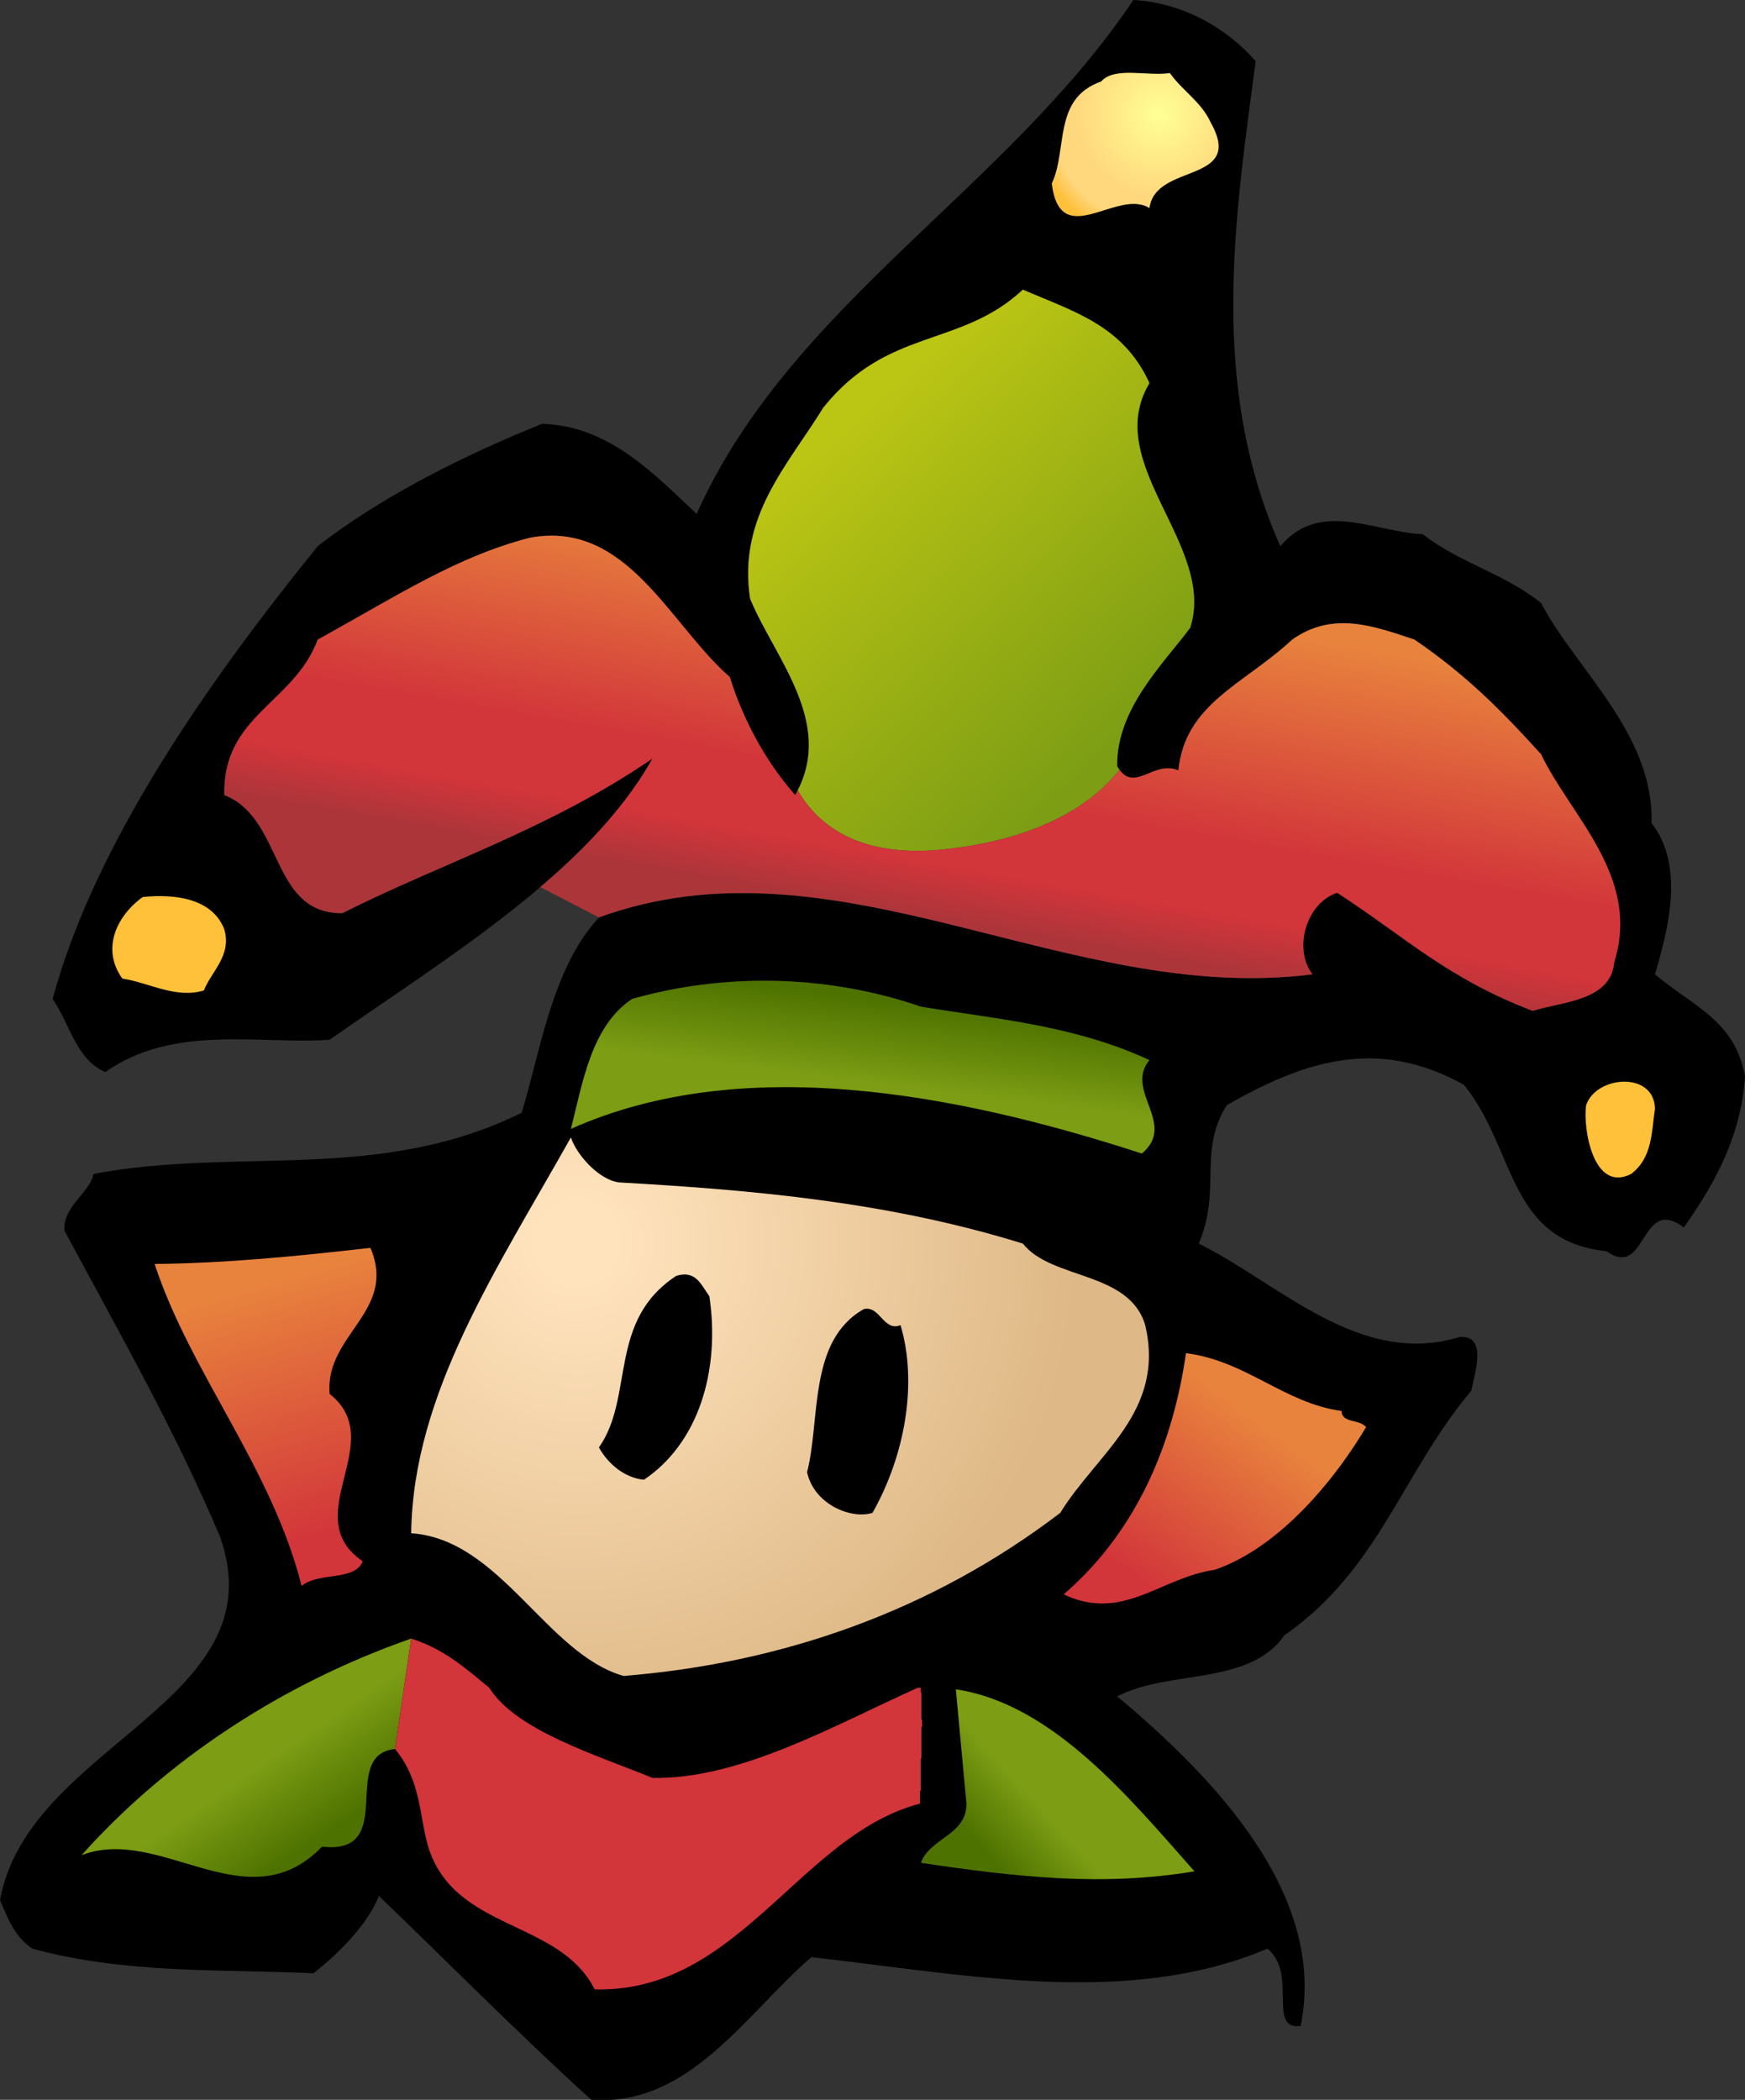<?xml version="1.0" encoding="UTF-8" standalone="no"?>
<svg
   xmlns:dc="http://purl.org/dc/elements/1.1/"
   xmlns:cc="http://creativecommons.org/ns#"
   xmlns:rdf="http://www.w3.org/1999/02/22-rdf-syntax-ns#"
   xmlns:svg="http://www.w3.org/2000/svg"
   xmlns="http://www.w3.org/2000/svg"
   viewBox="0 0 256.75 309"
   height="309"
   width="256.75"
   xml:space="preserve"
   version="1.1"
   id="svg10155"><rect x="0" y="0" width="256.75" height="309" fill="#333333" stroke="none"/><defs
     id="defs10159"><clipPath
       id="clipPath10173"
       clipPathUnits="userSpaceOnUse"><path
         id="path10175"
         d="m 1377,2386 c 15,-21 37,-34 48,-58 41,-73 -65,-47 -72,-101 -38,24 -105,-52 -115,29 19,40 1,100 58,120 16,18 54,6 81,10" /></clipPath><radialGradient
       id="radialGradient10177"
       spreadMethod="pad"
       gradientTransform="matrix(-106.667,-106.667,-106.667,106.667,1364.5,2337)"
       gradientUnits="userSpaceOnUse"
       r="1"
       cy="0"
       cx="0"
       fy="0"
       fx="0"><stop
         id="stop10179"
         offset="0"
         style="stop-opacity:1;stop-color:#ffff95" /><stop
         id="stop10181"
         offset="0.657"
         style="stop-opacity:1;stop-color:#ffd77c" /><stop
         id="stop10183"
         offset="0.85"
         style="stop-opacity:1;stop-color:#ffd77c" /><stop
         id="stop10185"
         offset="1"
         style="stop-opacity:1;stop-color:#ffc03a" /></radialGradient><clipPath
       id="clipPath10193"
       clipPathUnits="userSpaceOnUse"><path
         id="path10195"
         d="m 264,1378 c 9,-31 -15,-49 -24,-72 -33,-10 -64,9 -96,14 -24,33 -9,72 24,96 39,4 82,-2 96,-38" /></clipPath><radialGradient
       id="radialGradient10197"
       spreadMethod="pad"
       gradientTransform="matrix(-53.333,-66.667,-66.667,53.333,217.833,1390.33)"
       gradientUnits="userSpaceOnUse"
       r="1"
       cy="0"
       cx="0"
       fy="-0.781"
       fx="-0.625"><stop
         id="stop10199"
         offset="0"
         style="stop-opacity:1;stop-color:#ffff95" /><stop
         id="stop10201"
         offset="0.657"
         style="stop-opacity:1;stop-color:#ffd77c" /><stop
         id="stop10203"
         offset="0.85"
         style="stop-opacity:1;stop-color:#ffd77c" /><stop
         id="stop10205"
         offset="1"
         style="stop-opacity:1;stop-color:#ffc03a" /></radialGradient><clipPath
       id="clipPath10213"
       clipPathUnits="userSpaceOnUse"><path
         id="path10215"
         d="m 1084,1287 c 82,-14 179,-21 269,-63 -30,-36 33,-75 -9,-110 -218,71 -471,119 -672,29 14,55 24,121 72,153 105,30 226,30 340,-9" /></clipPath><linearGradient
       id="linearGradient10217"
       spreadMethod="pad"
       gradientTransform="matrix(-13.334,-106.667,-741.97,92.749,1419.69,1255.93)"
       gradientUnits="userSpaceOnUse"
       y2="0"
       x2="1"
       y1="0"
       x1="0"><stop
         id="stop10219"
         offset="0"
         style="stop-opacity:1;stop-color:#4e7200" /><stop
         id="stop10221"
         offset="0.079"
         style="stop-opacity:1;stop-color:#4e7200" /><stop
         id="stop10223"
         offset="1"
         style="stop-opacity:1;stop-color:#7c9d14" /></linearGradient><clipPath
       id="clipPath10231"
       clipPathUnits="userSpaceOnUse"><path
         id="path10233"
         d="m 1948,1167 c -4,-28 -3,-58 -28,-77 -45,-23 -57,55 -53,81 12,35 80,40 81,-4" /></clipPath><radialGradient
       id="radialGradient10235"
       spreadMethod="pad"
       gradientTransform="matrix(-33.333,-93.333,-93.333,33.333,1917.83,1183.67)"
       gradientUnits="userSpaceOnUse"
       r="1"
       cy="0"
       cx="0"
       fy="-0.942"
       fx="-0.336"><stop
         id="stop10237"
         offset="0"
         style="stop-opacity:1;stop-color:#ffff95" /><stop
         id="stop10239"
         offset="0.657"
         style="stop-opacity:1;stop-color:#ffd77c" /><stop
         id="stop10241"
         offset="0.85"
         style="stop-opacity:1;stop-color:#ffd77c" /><stop
         id="stop10243"
         offset="1"
         style="stop-opacity:1;stop-color:#ffc03a" /></radialGradient><clipPath
       id="clipPath10251"
       clipPathUnits="userSpaceOnUse"><path
         id="path10253"
         d="m 729,1080 c 159,-9 317,-23 475,-72 34,-43 125,-32 144,-96 C 1372,810 1291,761 1248,691 1096,575 920,514 734,499 643,525 589,660 484,667 c 2,164 101,311 188,466 6,-19 32,-50 57,-53" /></clipPath><radialGradient
       id="radialGradient10255"
       spreadMethod="pad"
       gradientTransform="matrix(386.663,-453.333,-453.333,-386.663,677.833,1010.33)"
       gradientUnits="userSpaceOnUse"
       r="1"
       cy="0"
       cx="0"
       fy="0"
       fx="0"><stop
         id="stop10257"
         offset="0"
         style="stop-opacity:1;stop-color:#ffe3bd" /><stop
         id="stop10259"
         offset="0.079"
         style="stop-opacity:1;stop-color:#ffe3bd" /><stop
         id="stop10261"
         offset="1"
         style="stop-opacity:1;stop-color:#deb886" /></radialGradient><clipPath
       id="clipPath10269"
       clipPathUnits="userSpaceOnUse"><path
         id="path10271"
         d="M 436,1003 C 468,928 382,901 388,831 459,775 349,687 427,634 417,610 376,622 355,605 320,744 224,856 182,984 c 86,1 166,9 254,19" /></clipPath><linearGradient
       id="linearGradient10273"
       spreadMethod="pad"
       gradientTransform="matrix(93.333,-319.997,-286.924,-83.687,458.373,1032.43)"
       gradientUnits="userSpaceOnUse"
       y2="0"
       x2="1"
       y1="0"
       x1="0"><stop
         id="stop10275"
         offset="0"
         style="stop-opacity:1;stop-color:#e8833d" /><stop
         id="stop10277"
         offset="0.079"
         style="stop-opacity:1;stop-color:#e8833d" /><stop
         id="stop10279"
         offset="1"
         style="stop-opacity:1;stop-color:#d2353a" /></linearGradient><clipPath
       id="clipPath10291"
       clipPathUnits="userSpaceOnUse"><path
         id="path10293"
         d="m 1579,811 c 1,-15 20,-9 29,-19 -35,-59 -100,-141 -178,-168 -64,-9 -108,-62 -178,-29 88,76 129,180 144,284 71,-9 116,-59 183,-68" /></clipPath><linearGradient
       id="linearGradient10295"
       spreadMethod="pad"
       gradientTransform="matrix(-153.332,-206.667,-216.148,160.365,1601.03,737.212)"
       gradientUnits="userSpaceOnUse"
       y2="0"
       x2="1"
       y1="0"
       x1="0"><stop
         id="stop10297"
         offset="0"
         style="stop-opacity:1;stop-color:#e8833d" /><stop
         id="stop10299"
         offset="0.079"
         style="stop-opacity:1;stop-color:#e8833d" /><stop
         id="stop10301"
         offset="1"
         style="stop-opacity:1;stop-color:#d2353a" /></linearGradient><clipPath
       id="clipPath10309"
       clipPathUnits="userSpaceOnUse"><path
         style="clip-rule:evenodd"
         id="path10311"
         d="m 1110.34,1472 c 123.23,12.75 181.4,60.69 207.42,93.79 -0.92,1.29 -1.85,2.59 -2.76,4.21 -1,67 53,119 86,163 31,97 -105,193 -48,288 -31,68 -89,84 -149,110 -74,-69 -159,-44 -235,-139 -41,-67 -101,-128 -86,-225 28.352,-68.43 97.73,-143.56 55.977,-225.38 23.363,-40.54 71.573,-79.94 171.363,-69.62" /></clipPath><linearGradient
       id="linearGradient10313"
       spreadMethod="pad"
       gradientTransform="matrix(359.998,-399.996,-520.777,-468.701,1221.63,2230.42)"
       gradientUnits="userSpaceOnUse"
       y2="0"
       x2="1"
       y1="0"
       x1="0"><stop
         id="stop10315"
         offset="0"
         style="stop-opacity:1;stop-color:#bbc514" /><stop
         id="stop10317"
         offset="0.079"
         style="stop-opacity:1;stop-color:#bbc514" /><stop
         id="stop10319"
         offset="1"
         style="stop-opacity:1;stop-color:#7c9d14" /></linearGradient><clipPath
       id="clipPath10327"
       clipPathUnits="userSpaceOnUse"><path
         style="clip-rule:evenodd"
         id="path10329"
         d="m 1814,1584 c -48,53 -89,94 -149,135 -48,16 -96,34 -144,0 -57,-53 -126,-75 -134,-154 -27.62,12.38 -50.69,-24.97 -69.24,0.79 -26.02,-33.1 -84.19,-81.04 -207.42,-93.79 -99.79,-10.32 -148,29.08 -171.363,69.62 -0.957,-1.87 -1.903,-3.74 -2.977,-5.62 -38,43 -63,94 -77,139 -71,62 -121,185 -235,164 -86,-22 -156,-68 -250,-120 -28,-75 -112,-89 -110,-183 70,-27 54,-140 139,-139 117,59 242,98 365,182 -31.023,-55.43 -77.957,-105.21 -132.027,-151.32 L 705,1392 c 280,102 552,-104 840,-67 -23,29 -8,84 29,96 80,-52 130,-101 230,-139 36,11 92,12 96,57 32,101 -52,173 -86,245" /></clipPath><linearGradient
       id="linearGradient10331"
       spreadMethod="pad"
       gradientTransform="matrix(-73.325,-419.998,-1692.2,295.431,1991.62,1665.93)"
       gradientUnits="userSpaceOnUse"
       y2="0"
       x2="0.994"
       y1="0"
       x1="0"><stop
         id="stop10333"
         offset="0"
         style="stop-opacity:1;stop-color:#e8833d" /><stop
         id="stop10335"
         offset="0.051"
         style="stop-opacity:1;stop-color:#e8833d" /><stop
         id="stop10337"
         offset="0.652"
         style="stop-opacity:1;stop-color:#d2353a" /><stop
         id="stop10339"
         offset="0.848"
         style="stop-opacity:1;stop-color:#d2353a" /><stop
         id="stop10341"
         offset="1"
         style="stop-opacity:1;stop-color:#ac353a" /></linearGradient><clipPath
       id="clipPath10349"
       clipPathUnits="userSpaceOnUse"><path
         id="path10351"
         d="M 484,543 C 332,490 196,400 96,288 c 93,36 195,-81 283,10 91,-10 19,108 86,115 l 19,130" /></clipPath><linearGradient
       id="linearGradient10353"
       spreadMethod="pad"
       gradientTransform="matrix(-67.831,99,415.942,284.988,165.248,151.545)"
       gradientUnits="userSpaceOnUse"
       y2="0"
       x2="1"
       y1="0"
       x1="0"><stop
         id="stop10355"
         offset="0"
         style="stop-opacity:1;stop-color:#4e7200" /><stop
         id="stop10357"
         offset="0.079"
         style="stop-opacity:1;stop-color:#4e7200" /><stop
         id="stop10359"
         offset="1"
         style="stop-opacity:1;stop-color:#7c9d14" /></linearGradient><clipPath
       id="clipPath10367"
       clipPathUnits="userSpaceOnUse"><path
         id="path10369"
         d="M 1125.1,483.281 C 1239.38,466.121 1329.76,354.988 1406,269 c -108,-18 -208,-7 -322,10 11,31 59,33 53,76 l -11.9,128.281" /></clipPath><linearGradient
       id="linearGradient10371"
       spreadMethod="pad"
       gradientTransform="matrix(66.666,60,259.014,-287.792,1030.92,425.423)"
       gradientUnits="userSpaceOnUse"
       y2="0"
       x2="1"
       y1="0"
       x1="0"><stop
         id="stop10373"
         offset="0"
         style="stop-opacity:1;stop-color:#4e7200" /><stop
         id="stop10375"
         offset="0.079"
         style="stop-opacity:1;stop-color:#4e7200" /><stop
         id="stop10377"
         offset="1"
         style="stop-opacity:1;stop-color:#7c9d14" /></linearGradient><clipPath
       id="clipPath10385"
       clipPathUnits="userSpaceOnUse"><path
         id="path10387"
         d="m 484,543 c 38,-12 63,-34 92,-58 31,-50 126,-79 192,-106 103,-2 214,62 312,106 15.44,1.137 30.47,0.48 45.1,-1.719 L 1137,355 C 957,359 890,125 700,130 c -42,83 -165,68 -196,168 -11,38 -8,77 -39,115 l 19,130" /></clipPath><radialGradient
       id="radialGradient10389"
       spreadMethod="pad"
       gradientTransform="matrix(-26.666,-326.663,-326.663,26.666,757.833,443.667)"
       gradientUnits="userSpaceOnUse"
       r="1"
       cy="0"
       cx="0"
       fy="-0.997"
       fx="-0.081"><stop
         id="stop10391"
         offset="0"
         style="stop-opacity:1;stop-color:#e8833d" /><stop
         id="stop10393"
         offset="0.079"
         style="stop-opacity:1;stop-color:#e8833d" /><stop
         id="stop10395"
         offset="1"
         style="stop-opacity:1;stop-color:#d2353a" /></radialGradient></defs><g
     transform="matrix(1.25,0,0,-1.25,0,309)"
     id="g10163"><g
       transform="scale(0.1,0.1)"
       id="g10165"><path
         id="path10167"
         style="fill:#000000;fill-opacity:1;fill-rule:nonzero;stroke:none"
         d="m 1478,2400 c -24,-183 -56,-379 29,-571 47,55 109,17 168,14 43,-34 96,-46 139,-81 41,-78 133,-154 130,-259 39,-50 20,-124 4,-178 45,-38 94,-54 106,-120 -4,-62 -28,-116 -72,-178 -52,39 -43,-62 -91,-28 -117,12 -107,122 -168,196 -101,56 -186,29 -279,-24 -34,-54 -6,-100 -33,-163 95,-47 189,-146 307,-110 34,3 17,-45 14,-63 -81,-96 -109,-211 -220,-288 -42,-60 -135,-40 -197,-72 117,-98 247,-235 216,-388 -40,-5 -3,61 -39,91 C 1327,108 1134,148 955,168 876,99 811,-8 696,0 610,78 517,172 446,240 432,205 397,171 369,149 259,154 148,148 38,178 16,193 9,215 0,235 33,419 328,468 259,663 205,790 142,900 76,1023 c -3,28 30,45 34,67 168,32 336,-11 504,72 22,71 35,169 91,230 280,102 552,-104 840,-67 -23,29 -8,84 29,96 80,-52 130,-101 230,-139 36,11 92,12 96,57 32,101 -52,173 -86,245 -48,53 -89,94 -149,135 -48,16 -96,34 -144,0 -57,-53 -126,-75 -134,-154 -29,13 -53,-29 -72,5 -1,67 53,119 86,163 31,97 -105,193 -48,288 -31,68 -89,84 -149,110 -74,-69 -159,-44 -235,-139 -41,-67 -101,-128 -86,-225 29,-70 101,-147 53,-231 -38,43 -63,94 -77,139 -71,62 -121,185 -235,164 -86,-22 -156,-68 -250,-120 -28,-75 -112,-89 -110,-183 70,-27 54,-140 139,-139 117,59 242,98 365,182 -75,-134 -243,-235 -380,-331 -81,-6 -183,19 -264,-38 -34,14 -42,57 -62,86 48,179 179,369 312,533 74,58 174,108 264,144 78,-2 131,-58 182,-106 110,246 364,381 514,605 56,-3 108,-31 144,-72" /><g
         id="g10169"><g
           clip-path="url(#clipPath10173)"
           id="g10171"><path
             id="path10187"
             style="fill:url(#radialGradient10177);fill-opacity:1;fill-rule:nonzero;stroke:none"
             d="m 1377,2386 c 15,-21 37,-34 48,-58 41,-73 -65,-47 -72,-101 -38,24 -105,-52 -115,29 19,40 1,100 58,120 16,18 54,6 81,10" /></g></g><g
         id="g10189"><g
           clip-path="url(#clipPath10193)"
           id="g10191"><path
             id="path10207"
             style="fill:url(#radialGradient10197);fill-opacity:1;fill-rule:nonzero;stroke:none"
             d="m 264,1378 c 9,-31 -15,-49 -24,-72 -33,-10 -64,9 -96,14 -24,33 -9,72 24,96 39,4 82,-2 96,-38" /></g></g><g
         id="g10209"><g
           clip-path="url(#clipPath10213)"
           id="g10211"><path
             id="path10225"
             style="fill:url(#linearGradient10217);fill-opacity:1;fill-rule:nonzero;stroke:none"
             d="m 1084,1287 c 82,-14 179,-21 269,-63 -30,-36 33,-75 -9,-110 -218,71 -471,119 -672,29 14,55 24,121 72,153 105,30 226,30 340,-9" /></g></g><g
         id="g10227"><g
           clip-path="url(#clipPath10231)"
           id="g10229"><path
             id="path10245"
             style="fill:url(#radialGradient10235);fill-opacity:1;fill-rule:nonzero;stroke:none"
             d="m 1948,1167 c -4,-28 -3,-58 -28,-77 -45,-23 -57,55 -53,81 12,35 80,40 81,-4" /></g></g><g
         id="g10247"><g
           clip-path="url(#clipPath10251)"
           id="g10249"><path
             id="path10263"
             style="fill:url(#radialGradient10255);fill-opacity:1;fill-rule:nonzero;stroke:none"
             d="m 729,1080 c 159,-9 317,-23 475,-72 34,-43 125,-32 144,-96 C 1372,810 1291,761 1248,691 1096,575 920,514 734,499 643,525 589,660 484,667 c 2,164 101,311 188,466 6,-19 32,-50 57,-53" /></g></g><g
         id="g10265"><g
           clip-path="url(#clipPath10269)"
           id="g10267"><path
             id="path10281"
             style="fill:url(#linearGradient10273);fill-opacity:1;fill-rule:nonzero;stroke:none"
             d="M 436,1003 C 468,928 382,901 388,831 459,775 349,687 427,634 417,610 376,622 355,605 320,744 224,856 182,984 c 86,1 166,9 254,19" /></g></g><path
         id="path10283"
         style="fill:#000000;fill-opacity:1;fill-rule:nonzero;stroke:none"
         d="m 835,946 c 13,-88 -13,-173 -77,-216 -22,2 -42,18 -53,38 42,60 10,149 91,202 23,7 29,-10 39,-24" /><path
         id="path10285"
         style="fill:#000000;fill-opacity:1;fill-rule:nonzero;stroke:none"
         d="m 1060,912 c 20,-67 6,-152 -33,-221 -25,-8 -69,10 -77,48 16,62 1,155 67,192 19,4 23,-27 43,-19" /><g
         id="g10287"><g
           clip-path="url(#clipPath10291)"
           id="g10289"><path
             id="path10303"
             style="fill:url(#linearGradient10295);fill-opacity:1;fill-rule:nonzero;stroke:none"
             d="m 1579,811 c 1,-15 20,-9 29,-19 -35,-59 -100,-141 -178,-168 -64,-9 -108,-62 -178,-29 88,76 129,180 144,284 71,-9 116,-59 183,-68" /></g></g><g
         id="g10305"><g
           clip-path="url(#clipPath10309)"
           id="g10307"><path
             id="path10321"
             style="fill:url(#linearGradient10313);fill-opacity:1;fill-rule:nonzero;stroke:none"
             d="m 1110.34,1472 c 123.23,12.75 181.4,60.69 207.42,93.79 -0.92,1.29 -1.85,2.59 -2.76,4.21 -1,67 53,119 86,163 31,97 -105,193 -48,288 -31,68 -89,84 -149,110 -74,-69 -159,-44 -235,-139 -41,-67 -101,-128 -86,-225 28.352,-68.43 97.73,-143.56 55.977,-225.38 23.363,-40.54 71.573,-79.94 171.363,-69.62" /></g></g><g
         id="g10323"><g
           clip-path="url(#clipPath10327)"
           id="g10325"><path
             id="path10343"
             style="fill:url(#linearGradient10331);fill-opacity:1;fill-rule:nonzero;stroke:none"
             d="m 1814,1584 c -48,53 -89,94 -149,135 -48,16 -96,34 -144,0 -57,-53 -126,-75 -134,-154 -27.62,12.38 -50.69,-24.97 -69.24,0.79 -26.02,-33.1 -84.19,-81.04 -207.42,-93.79 -99.79,-10.32 -148,29.08 -171.363,69.62 -0.957,-1.87 -1.903,-3.74 -2.977,-5.62 -38,43 -63,94 -77,139 -71,62 -121,185 -235,164 -86,-22 -156,-68 -250,-120 -28,-75 -112,-89 -110,-183 70,-27 54,-140 139,-139 117,59 242,98 365,182 -31.023,-55.43 -77.957,-105.21 -132.027,-151.32 L 705,1392 c 280,102 552,-104 840,-67 -23,29 -8,84 29,96 80,-52 130,-101 230,-139 36,11 92,12 96,57 32,101 -52,173 -86,245" /></g></g><g
         id="g10345"><g
           clip-path="url(#clipPath10349)"
           id="g10347"><path
             id="path10361"
             style="fill:url(#linearGradient10353);fill-opacity:1;fill-rule:nonzero;stroke:none"
             d="M 484,543 C 332,490 196,400 96,288 c 93,36 195,-81 283,10 91,-10 19,108 86,115 l 19,130" /></g></g><g
         id="g10363"><g
           clip-path="url(#clipPath10367)"
           id="g10365"><path
             id="path10379"
             style="fill:url(#linearGradient10371);fill-opacity:1;fill-rule:nonzero;stroke:none"
             d="M 1125.1,483.281 C 1239.38,466.121 1329.76,354.988 1406,269 c -108,-18 -208,-7 -322,10 11,31 59,33 53,76 l -11.9,128.281" /></g></g><g
         id="g10381"><g
           clip-path="url(#clipPath10385)"
           id="g10383"><path
             id="path10397"
             style="fill:url(#radialGradient10389);fill-opacity:1;fill-rule:nonzero;stroke:none"
             d="m 484,543 c 38,-12 63,-34 92,-58 31,-50 126,-79 192,-106 103,-2 214,62 312,106 15.44,1.137 30.47,0.48 45.1,-1.719 L 1137,355 C 957,359 890,125 700,130 c -42,83 -165,68 -196,168 -11,38 -8,77 -39,115 l 19,130" /></g></g></g></g></svg>